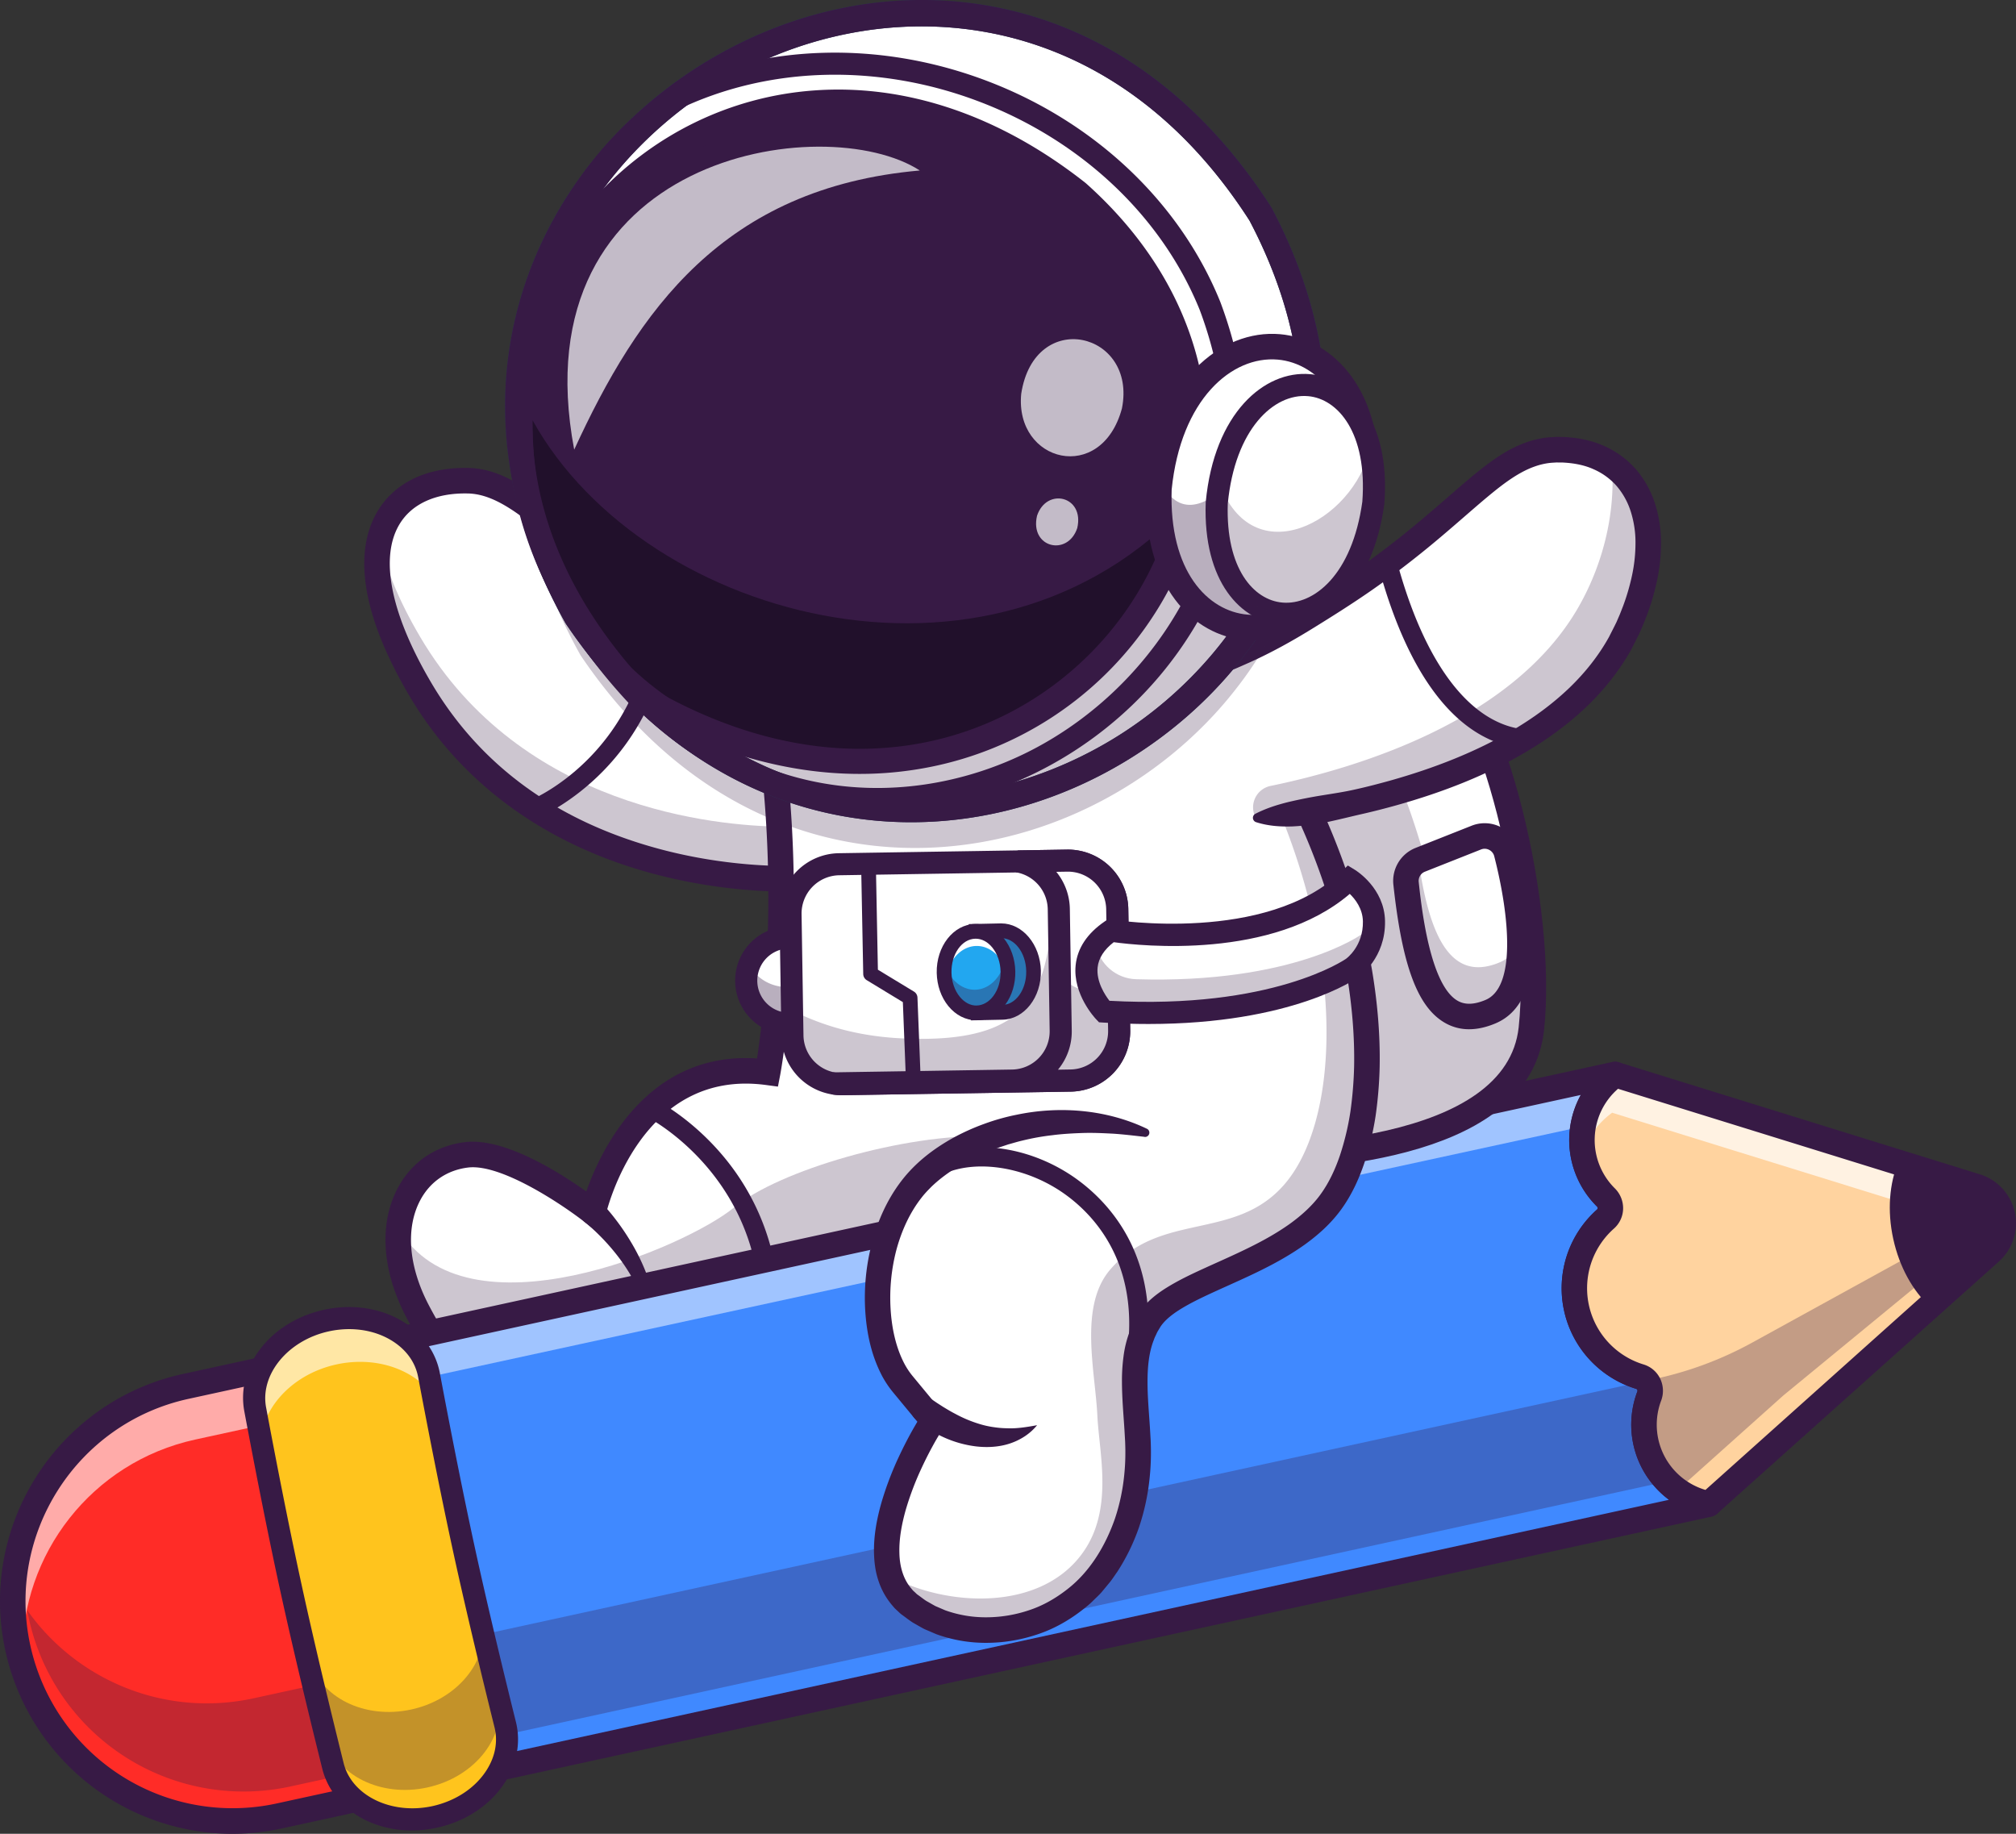 <?xml version="1.0" encoding="UTF-8"?> <svg xmlns="http://www.w3.org/2000/svg" id="Layer_1" data-name="Layer 1" viewBox="0 0 2737.39 2489.66"><rect x="0" y="0" width="2737.39" height="2489.66" fill="#333333" stroke="none"/><defs><style>.cls-1{fill:#fff;}.cls-2{fill:#371a45;}.cls-3{opacity:0.25;}.cls-4{fill:none;stroke:#371a45;stroke-linecap:round;stroke-miterlimit:10;stroke-width:25.98px;}.cls-5{fill:#ff2c27;}.cls-6{opacity:0.6;}.cls-7{opacity:0.3;}.cls-8{fill:#4089ff;}.cls-9{opacity:0.5;}.cls-10{fill:#ffd39f;}.cls-11{opacity:0.7;}.cls-12{fill:#ffc41d;}.cls-13{fill:#32b1d1;}.cls-14{fill:#293856;}.cls-15{fill:#21102b;}.cls-16{opacity:0.35;}.cls-17{fill:#22a7f0;}</style></defs><path class="cls-1" d="M1940.9,1757.59,1869,1888.8l-30.89,56.4s-10.29.7-28.15.5c-86.75-1-352.72-24.15-490.23-257.89-113.79-193.45-44.17-284.84,65.49-282.49,26.5.6,51.55,12.48,79.4,32.39,68.58,48.91,154.08,146.19,319.38,241.87A1416,1416,0,0,0,1940.9,1757.59Z" transform="translate(-749.39 -752.7)"></path><path class="cls-2" d="M1476,1863.39a13,13,0,0,1-5-25h0c6.17-2.61,151.11-66.13,165.4-257a13,13,0,1,1,25.91,1.94c-15.52,207.2-174.48,276.18-181.24,279A12.9,12.9,0,0,1,1476,1863.39Z" transform="translate(-749.39 -752.7)"></path><g class="cls-3"><path class="cls-2" d="M1940.9,1757.59,1869,1888.8l-30.89,56.4s-10.29.7-28.15.5c-86.75-1-352.72-24.15-490.23-257.89-52.45-89.14-65.93-156.62-54.5-203.23,7,37.08,24.31,81.25,54.5,132.56C1457.22,1850.87,1723.19,1874,1809.94,1875c17.86.2,28.15-.5,28.15-.5l30.89-56.4,40.68-74.22Q1924.93,1750.81,1940.9,1757.59Z" transform="translate(-749.39 -752.7)"></path></g><path class="cls-2" d="M1816.12,1963.1c-33.83,0-101.18-3.2-179.52-24.15-146.92-39.3-261.66-123.11-331.81-242.37-78.31-133.13-66.74-208.84-43.25-248.92,23.27-39.69,67.48-60.91,124-59.65,53.64,1.15,99.8,41.35,163.68,97,82.76,72.08,196.1,170.79,398.41,256.66a17.33,17.33,0,0,1-13.54,31.9c-207.38-88-323.12-188.83-407.63-262.44-60.56-52.74-100.57-87.59-141.67-88.47-43.66-1-76.78,14.17-93.41,42.53-26.58,45.33-11.22,121.28,43.22,213.83,66.2,112.54,170.43,188.64,309.82,226.18,105,28.27,191.56,22.79,192.42,22.74a17.32,17.32,0,0,1,2.39,34.56C1838.2,1962.56,1830,1963.1,1816.12,1963.1Z" transform="translate(-749.39 -752.7)"></path><path class="cls-1" d="M2548,2395.2c-67.23,77-202.34,96.48-237,148.53-30.39,45.67-19.51,103.87-16.57,164.86,2.5,52.21-6.44,120.53-50.31,179.73-66.43,89.54-192.51,98.87-260.83,41.92-78-65,18.91-228.59,33-248.75,0,0-21.31-26.16-41.13-49.71-14.42-17.17-24.55-41.58-29.85-69.38-158.11-8.73-284.29,118.44-368,141.1-92.93,25.15-193.8-41.48-261.43-171.54-55.6-107-15.12-201.55,67.23-211.48,62.94-7.53,171.64,78.31,171.64,78.31s49.41-215.51,237-190.26c0,0,20.46-106.31,18.17-262.83-.35-24.45-1.25-50.21-2.9-76.91A1548.56,1548.56,0,0,0,1784,1679.58c-1.4-7.19-2.79-14.38-4.24-21.61l591.79-40.28q15.64,17.67,30,35.64,13.7,17.07,26.35,34.28a964.28,964.28,0,0,1,101.72,173.69C2632.12,2088.05,2623.33,2308.8,2548,2395.2Z" transform="translate(-749.39 -752.7)"></path><path class="cls-1" d="M2047.76,2587.56c-206.33-91.19-369.39,88.59-470.46,115.94-92.93,25.15-193.8-41.48-261.43-171.54-20.76-39.93-28.1-78.12-24.91-110.86,5.34-54.9,40.53-94.38,92.14-100.62,62.94-7.53,171.64,78.31,171.64,78.31s49.41-215.51,237-190.26c0,0,48.46-251.75-12-550.56l192,665.91Z" transform="translate(-749.39 -752.7)"></path><g class="cls-3"><path class="cls-2" d="M2047.76,2587.56c-206.33-91.19-369.39,88.59-470.46,115.94-92.93,25.15-193.8-41.48-261.43-171.54-20.76-39.93-28.1-78.12-24.91-110.86,90.19,153.48,390.16,24.66,455.19-29.09,60.54-50.07,229.91-100.22,347.8-96.91Z" transform="translate(-749.39 -752.7)"></path></g><path class="cls-2" d="M1790.43,2606.34a13.55,13.55,0,0,1-1.89-.13,13,13,0,0,1-11-14.74c33.32-228.12-147.35-321.16-149.18-322.07a13,13,0,0,1,11.61-23.26c2.06,1,50.87,25.78,95.58,81.24,41.26,51.18,86.5,139.2,67.7,267.85A13,13,0,0,1,1790.43,2606.34Z" transform="translate(-749.39 -752.7)"></path><path class="cls-1" d="M1620.57,2365.5" transform="translate(-749.39 -752.7)"></path><path class="cls-2" d="M1537.37,2726.17c-87.51,0-175.22-67.69-236.87-186.23-32.49-62.49-36.58-125.86-11.23-173.87,18.81-35.63,51.39-57.92,91.74-62.77,53.08-6.41,128.2,41.2,164.43,67,20-56.69,83.27-190.48,231.88-180.58,9.06-59.07,36.08-278.23-14.58-528.26a17.32,17.32,0,1,1,34-6.88c60.51,298.7,12.55,554.73,12.06,557.28l-3.1,16.07-16.22-2.18c-169.48-22.81-215.9,168.8-217.79,177l-6.17,26.61-21.45-16.9c-28.7-22.64-113.31-80.06-158.88-74.69-28.73,3.45-51.9,19.27-65.24,44.54-20,37.81-15.83,89.47,11.34,141.71,64.17,123.41,156.72,185.79,241.5,162.84,26.1-7.07,58-26,95-47.88,97.24-57.55,230.39-136.36,387-67.18a17.32,17.32,0,1,1-14,31.69c-140.29-62-259.53,8.59-355.33,65.31-39.17,23.18-73,43.2-103.64,51.5A169.38,169.38,0,0,1,1537.37,2726.17Z" transform="translate(-749.39 -752.7)"></path><path class="cls-4" d="M1620.57,2365.5" transform="translate(-749.39 -752.7)"></path><path class="cls-5" d="M1200.61,2591.56l-199,43.39c-161,35.12-263.1,194.12-228,355.15h0c35.11,161,194.12,263.1,355.14,228l199-43.39Z" transform="translate(-749.39 -752.7)"></path><g class="cls-6"><path class="cls-1" d="M1327.75,3163l-5.09,1.09-109.11-500.35-199,43.37c-140.75,30.69-236.48,156-234.88,294.57-2.35-7.63-4.34-15.37-6.09-23.3-35.09-161,67-320,228-355.12l199.05-43.42Z" transform="translate(-749.39 -752.7)"></path></g><g class="cls-7"><path class="cls-2" d="M786.38,2938.81c.67,3.76,1.4,7.52,2.22,11.29a298.37,298.37,0,0,0,355.15,228l176.36-38.45-27.19-124.7-199,43.4c-120.8,26.34-240.48-24.52-307.54-119.53Z" transform="translate(-749.39 -752.7)"></path></g><path class="cls-2" d="M1064.54,3242.36a316,316,0,0,1-307.86-248.57c-37.1-170.1,71.11-338.67,241.22-375.76l199-43.4a17.3,17.3,0,0,1,20.62,13.23L1344.69,3171a17.33,17.33,0,0,1-13.23,20.62l-199,43.4A318.91,318.91,0,0,1,1064.54,3242.36Zm122.83-630.19-182.09,39.71c-151.44,33-247.77,183.09-214.76,334.53a281.09,281.09,0,0,0,334.53,214.75l182.1-39.71Z" transform="translate(-749.39 -752.7)"></path><rect class="cls-8" x="1295.99" y="2388.83" width="1729.64" height="597.18" transform="translate(-1272.35 -230.63) rotate(-12.3)"></rect><g class="cls-9"><polygon class="cls-1" points="2204.94 1517.19 2319.98 2042.42 2332.5 2039.7 2204.94 1457.3 510.61 1825.13 523.13 1882.31 2204.94 1517.19"></polygon></g><g class="cls-7"><polygon class="cls-2" points="2281.28 1864.6 591.33 2233.11 624.2 2383.83 621.05 2369.41 2305 2002.2 2275.28 1865.91 2281.28 1864.6 2320 2042.2 630.06 2410.71 630.06 2410.71 2320 2042.2 2281.28 1864.6"></polygon></g><path class="cls-2" d="M1379.46,3180.73a17.32,17.32,0,0,1-16.92-13.63l-127.23-583.47a17.33,17.33,0,0,1,13.23-20.62l1689.93-368.5a17.22,17.22,0,0,1,9.06.45l.65.22a17.31,17.31,0,0,1,4.77,30.51A92.26,92.26,0,0,0,2942,2366a38,38,0,0,1,11.31,27.89,37,37,0,0,1-12.55,26.87A108.17,108.17,0,0,0,2981,2605.12a36.9,36.9,0,0,1,22.58,19.21,38,38,0,0,1,1.33,30.07,92.33,92.33,0,0,0,68.34,123.11,17.32,17.32,0,0,1,7.47,30.47l-.08.07a18.58,18.58,0,0,1-7.57,3.78l-1689.93,368.5A17.09,17.09,0,0,1,1379.46,3180.73Zm-106.61-587.56,119.85,549.62L3015.62,2788.9a126.94,126.94,0,0,1-43.09-146.78,3.15,3.15,0,0,0,0-2.54,2.57,2.57,0,0,0-1.63-1.34,142.82,142.82,0,0,1-53.07-243.37,2.49,2.49,0,0,0,.92-1.88,3.07,3.07,0,0,0-1-2.32,126.91,126.91,0,0,1-21.91-151.4Z" transform="translate(-749.39 -752.7)"></path><path class="cls-10" d="M3452,2452.48l-82.44,73.81-168.92,151.17-130.75,117a109.64,109.64,0,0,1-81.13-146.23,20.27,20.27,0,0,0-3.86-21,19.86,19.86,0,0,0-8.93-5.62,125.46,125.46,0,0,1-46.63-213.83,20.08,20.08,0,0,0,.56-29.5,109.54,109.54,0,0,1,13-166.69l167.54,51.94,216.48,67.17,105.74,32.78a51.45,51.45,0,0,1,31.7,27.31C3473.65,2410.62,3470.56,2435.81,3452,2452.48Z" transform="translate(-749.39 -752.7)"></path><g class="cls-11"><path class="cls-1" d="M3460.19,2443.2a3.06,3.06,0,0,0-.25-.6,51.4,51.4,0,0,0-31.7-27.3l-105.71-32.79L3106,2315.38l-167.55-52a109.58,109.58,0,0,0-39.73,54,109.4,109.4,0,0,1,44.07-105.71l167.55,51.91,216.47,67.18,105.76,32.79a51.46,51.46,0,0,1,31.69,27.3A52.28,52.28,0,0,1,3460.19,2443.2Z" transform="translate(-749.39 -752.7)"></path></g><g class="cls-7"><path class="cls-2" d="M3000.09,2747.83a109.92,109.92,0,0,0,39.77,16.66l130.75-117L3350,2500l72-77.52a52.55,52.55,0,0,0,11.48-14.68l1.25-.68-306.09,168.34a484.76,484.76,0,0,1-130.47,48.93l-13.27,2.9a20.27,20.27,0,0,1,3.86,21,109.47,109.47,0,0,0,17.2,107.43C3003.89,2753.16,3001.91,2750.56,3000.09,2747.83Z" transform="translate(-749.39 -752.7)"></path></g><path class="cls-2" d="M3452,2452.48l-82.44,73.81c-22.76-21-41.1-53.3-49.47-91.68s-5.13-75.3,6.78-103.85l105.74,32.78C3471.42,2375.55,3482.27,2425.34,3452,2452.48Z" transform="translate(-749.39 -752.7)"></path><path class="cls-2" d="M3069.86,2811.82a17,17,0,0,1-3.39-.34,127,127,0,0,1-93.94-169.36,3.15,3.15,0,0,0,0-2.54,2.57,2.57,0,0,0-1.63-1.34,142.82,142.82,0,0,1-53.07-243.37,2.49,2.49,0,0,0,.92-1.88,3.07,3.07,0,0,0-1-2.32,126.88,126.88,0,0,1,15-193.07,17.38,17.38,0,0,1,15.27-2.5L3437.71,2347a69.62,69.62,0,0,1,25.82,118.39h0l-382.11,342A17.34,17.34,0,0,1,3069.86,2811.82ZM2946.4,2230.89A92.25,92.25,0,0,0,2942,2366a38,38,0,0,1,11.31,27.89,37,37,0,0,1-12.55,26.87A108.17,108.17,0,0,0,2981,2605.12a36.9,36.9,0,0,1,22.58,19.21,38,38,0,0,1,1.33,30.07,92.32,92.32,0,0,0,60.2,121.09l375.3-335.92h0a35,35,0,0,0-13-59.5ZM3452,2452.48h0Z" transform="translate(-749.39 -752.7)"></path><path class="cls-12" d="M1339.65,3219.45c-63.78,13.91-125.13-16.89-138.2-69.42-16.56-66.49-38.78-158.12-56.85-241s-36-175.45-48.65-242.8c-10-53.2,33-106.75,96.76-120.66h0c66-14.39,128.88,19.07,139.23,74.12,12.58,66.91,30.11,157.1,47.76,238.07S1419,3028,1435.39,3094.09c13.51,54.37-29.73,111-95.74,125.36Z" transform="translate(-749.39 -752.7)"></path><g class="cls-6"><path class="cls-1" d="M1337.18,2647.34c-20.51-28.35-57.45-45.72-98.67-45.72a150.31,150.31,0,0,0-32.24,3.49c-56.7,12.38-97.73,54.56-102.72,101.07-2.7-14.07-5.24-27.45-7.59-40-10-53.21,32.94-106.71,96.73-120.64a146,146,0,0,1,30.75-3.34c53.75,0,99.82,31.09,108.5,77.46C1333.59,2628.52,1335.33,2637.76,1337.18,2647.34Z" transform="translate(-749.39 -752.7)"></path></g><g class="cls-7"><path class="cls-2" d="M1140.62,2884.85c.27,1.16.54,2.31.82,3.47C1141.16,2887.16,1140.89,2886,1140.62,2884.85Z" transform="translate(-749.39 -752.7)"></path></g><g class="cls-7"><path class="cls-2" d="M1137,2869.75v0Z" transform="translate(-749.39 -752.7)"></path></g><g class="cls-7"><path class="cls-2" d="M1132.73,2851.39l.75,3.17Z" transform="translate(-749.39 -752.7)"></path></g><g class="cls-7"><path class="cls-2" d="M1148.49,2917.79c.24,1,.48,2,.73,3C1149,2919.8,1148.73,2918.8,1148.49,2917.79Z" transform="translate(-749.39 -752.7)"></path></g><g class="cls-7"><path class="cls-2" d="M1424.93,3051.69c-6.07-24.84-12.52-51.57-19-79h0C1412.41,3000.12,1418.86,3026.85,1424.93,3051.69Z" transform="translate(-749.39 -752.7)"></path></g><g class="cls-7"><path class="cls-2" d="M1201.46,3150c-.36-1.44-.73-2.94-1.1-4.41.37,1.46.74,3,1.1,4.41a86.61,86.61,0,0,0,24.65,41.82A86.61,86.61,0,0,1,1201.46,3150Z" transform="translate(-749.39 -752.7)"></path></g><g class="cls-7"><path class="cls-2" d="M1156.3,2950c.12.46.23.92.34,1.39C1156.53,2950.94,1156.42,2950.48,1156.3,2950Z" transform="translate(-749.39 -752.7)"></path></g><g class="cls-7"><path class="cls-2" d="M1191.93,3111.51c13.83,51.6,74.56,81.71,137.73,67.94,66-14.39,109.27-71,95.73-125.34-6-24.1-12.67-51.31-19.58-80.06,0-.11,0-.23,0-.34-2.85,45.51-42.33,87.75-98,99.88-63.79,13.91-125.16-16.89-138.2-69.43-3-12-6.2-24.93-9.51-38.42-.15-.54-.36-1-.49-1.58-7.75-31-16.71-67.6-25.92-106.17q-2.29-11-4.58-22h0c5.11,24.58,10.27,49.2,15.46,73,14.87,68.18,32.51,142.25,47.53,203.39Z" transform="translate(-749.39 -752.7)"></path></g><g class="cls-7"><path class="cls-2" d="M1285.5,3220.65a140.32,140.32,0,0,0,54.16-1.2,142.66,142.66,0,0,0,39.69-15,142.66,142.66,0,0,1-39.69,15A140.32,140.32,0,0,1,1285.5,3220.65Z" transform="translate(-749.39 -752.7)"></path></g><g class="cls-7"><path class="cls-2" d="M1264.36,3215.05a120.82,120.82,0,0,1-12.83-5.4A120.82,120.82,0,0,0,1264.36,3215.05Z" transform="translate(-749.39 -752.7)"></path></g><g class="cls-7"><path class="cls-2" d="M1389.19,3198.28q-4.74,3.24-9.84,6.13Q1384.45,3201.53,1389.19,3198.28Z" transform="translate(-749.39 -752.7)"></path></g><g class="cls-7"><path class="cls-2" d="M1195.89,3127.58c-.44-1.78-.88-3.55-1.32-5.35C1195,3124,1195.45,3125.8,1195.89,3127.58Z" transform="translate(-749.39 -752.7)"></path></g><g class="cls-7"><path class="cls-2" d="M1398.27,3191.45c-2.89,2.39-5.93,4.67-9.08,6.83C1392.34,3196.12,1395.38,3193.84,1398.27,3191.45Z" transform="translate(-749.39 -752.7)"></path></g><g class="cls-7"><path class="cls-2" d="M1198.82,3139.42c-.42-1.7-.84-3.42-1.27-5.14C1198,3136,1198.4,3137.72,1198.82,3139.42Z" transform="translate(-749.39 -752.7)"></path></g><g class="cls-7"><path class="cls-2" d="M1226.45,3192.2a100.71,100.71,0,0,0,11.33,9.1A100.71,100.71,0,0,1,1226.45,3192.2Z" transform="translate(-749.39 -752.7)"></path></g><g class="cls-3"><path class="cls-2" d="M1331.45,2617.22c.18.83.3,1.62.48,2.45,8.88,47.26,20.22,106,32.36,165-5.69-24.46-11.2-49-16.39-72.8-8.2-37.6-16.36-77.14-24-115.43A81.85,81.85,0,0,1,1331.45,2617.22Z" transform="translate(-749.39 -752.7)"></path></g><g class="cls-3"><path class="cls-2" d="M1403.57,2948.2a83.11,83.11,0,0,1,2.38,24.46c-9-38-18-77.34-26.24-114.93-5.2-23.85-10.42-48.46-15.42-73.06C1377.8,2843.38,1392,2901.59,1403.57,2948.2Z" transform="translate(-749.39 -752.7)"></path></g><path class="cls-2" d="M1308.49,3237.85c-58.58,0-108.88-33.1-121.6-84.19-15.83-63.6-38.56-157.1-57-241.44s-36.67-178.88-48.73-243.24c-11.57-61.65,36-122.3,108.3-138.07,39.69-8.66,80.14-1.91,111,18.53,24.68,16.35,41.08,40.31,46.18,67.47,11.81,62.84,29.67,155.08,47.68,237.64s40.16,173.84,55.59,235.92c6.66,26.82,1.73,55.43-13.9,80.58-19.54,31.41-53.51,54.4-93.2,63h0A160.83,160.83,0,0,1,1308.49,3237.85Zm31.16-18.4h0Zm-116.13-662.24a129.54,129.54,0,0,0-27.62,3c-55.4,12.08-93.62,58.39-85.21,103.23,12,64.16,30.22,158.29,48.56,242.37s41,177.19,56.75,240.59c11,44.27,65,70.46,120.46,58.39h0c31.82-7,58.83-25,74.11-49.6,11.48-18.45,15-38.33,10.27-57.49-15.48-62.27-37.72-153.91-55.79-236.77s-36-175.45-47.85-238.49c-3.65-19.4-15.15-36-33.27-48C1266.82,2563.12,1245.7,2557.21,1223.52,2557.21Z" transform="translate(-749.39 -752.7)"></path><path class="cls-1" d="M2694.48,1635.7c79.68,59.73,152.7,344.09,134.24,513.6S2510.63,2331.51,2339.27,2326s-170.76-393-168.52-496.74C2174.26,1667.2,2576.4,1547.21,2694.48,1635.7Z" transform="translate(-749.39 -752.7)"></path><g class="cls-3"><path class="cls-2" d="M2339.27,2326c171.36,5.5,471-7.21,489.47-176.72a559.74,559.74,0,0,0,2.71-71.72c-47.32,37.2-113.26,4.09-121.21-41.4-49.09-280.83-153.67-388.6-204.26-425.49-154.16,21.61-332.91,110.77-335.21,218.6C2168.49,1933.06,2167.91,2320.51,2339.27,2326Z" transform="translate(-749.39 -752.7)"></path></g><path class="cls-2" d="M2399.06,2344.32c-20.35,0-40.52-.36-60.34-1-170.78-5.48-189.39-324.66-185.29-514.44,1.41-65.3,57.48-128.17,157.87-177,126.42-61.55,312.83-90.52,393.57-30h0c91.13,68.3,158.91,365.55,141.08,529.34C2828.93,2307.45,2605.73,2344.32,2399.06,2344.32Zm173.82-721.49c-73.73,0-165.92,21-246.41,60.18-86.86,42.27-137.3,95.72-138.4,146.63-2.41,111.17,1.43,474.23,151.76,479.06,169,5.42,455-8.32,471.67-161.27,17.79-163.42-53.66-442.59-127.41-497.86h0C2660,1631.5,2620.23,1622.83,2572.88,1622.83Z" transform="translate(-749.39 -752.7)"></path><path class="cls-1" d="M2677.65,1920.12l76-30.32a30.76,30.76,0,0,1,41.18,20.79c16,61.63,40.58,189.37-21.43,215.52-75.16,31.69-101.8-55-115-174.12A30.73,30.73,0,0,1,2677.65,1920.12Z" transform="translate(-749.39 -752.7)"></path><g class="cls-3"><path class="cls-2" d="M2658.6,1951.8c12.92,119.14,39.37,205.92,114.59,174.38,30.9-12.91,40.39-51.11,40.15-93.77-6.27,12.21-15.26,21.67-27.83,26.92-67.35,28.2-95.64-38.4-110-138.22A30.42,30.42,0,0,0,2658.6,1951.8Z" transform="translate(-749.39 -752.7)"></path></g><path class="cls-2" d="M2744.2,2150.05a64.82,64.82,0,0,1-33.54-9.1c-36.67-21.63-57.4-77.64-69.31-187.27a48.17,48.17,0,0,1,30.14-49.81l76.11-30.14a48.08,48.08,0,0,1,64.29,32.68c23.52,91.58,37.06,206.82-32,235.75C2767.32,2147.43,2755.4,2150.05,2744.2,2150.05ZM2765.32,1905a13.41,13.41,0,0,0-5,1l-76.12,30.15a13.4,13.4,0,0,0-8.44,13.85c3.73,34.41,15.11,139.13,52.46,161.16,10.09,6,22.6,5.66,38.23-.89,41.25-17.28,33.16-112.16,11.84-195.18a13.25,13.25,0,0,0-6.87-8.57A13.69,13.69,0,0,0,2765.32,1905Zm-87.46,15h0Z" transform="translate(-749.39 -752.7)"></path><path class="cls-2" d="M2718.58,1669.17c-18.57,5.59-37.28,11.5-55.82,17.57s-37,12.4-55.27,19.18h0a8.68,8.68,0,0,1-7.21-15.75c17.38-9.55,34.95-18.61,52.61-27.46s35.37-17.46,53.37-25.92a17.37,17.37,0,1,1,14.79,31.43,16.92,16.92,0,0,1-2.29.89Z" transform="translate(-749.39 -752.7)"></path><path class="cls-4" d="M1891.13,2559.84" transform="translate(-749.39 -752.7)"></path><path class="cls-1" d="M1803.76,1794.83l-24-136.87A989.76,989.76,0,0,1,1803.76,1794.83Z" transform="translate(-749.39 -752.7)"></path><path class="cls-1" d="M2171,2728.67" transform="translate(-749.39 -752.7)"></path><path class="cls-13" d="M2202.29,1798.42" transform="translate(-749.39 -752.7)"></path><path class="cls-1" d="M1955.68,2026.91c-77.08-23.42,188.46,244.15,115.35,277.58-25.32,11.58-49.8,26.83-70,46.9-74,73.37-76.06,220.69-25.82,280.41,19.8,23.54,41.1,49.68,41.1,49.68-14.07,20.17-111,183.75-33,248.78,68.31,56.94,194.39,47.6,260.82-42,43.9-59.2,52.81-127.49,50.32-179.69-2.92-61-13.84-119.22,16.57-164.9,34.65-52,169.74-71.48,237-148.51,102.78-117.77,81.79-485.53-176.44-777.53" transform="translate(-749.39 -752.7)"></path><path class="cls-1" d="M2304.91,2290.58c-77.08-23.42-160.77-19.52-233.88,13.91-25.32,11.58-49.8,26.83-70,46.9-74,73.37-76.06,220.69-25.82,280.41,19.8,23.54,41.1,49.68,41.1,49.68-14.07,20.17-111,183.75-33,248.78,68.31,56.94,194.39,47.6,260.82-42,43.9-59.2,52.81-127.49,50.32-179.69-2.92-61-13.84-119.22,16.57-164.9,34.65-52,169.74-71.48,237-148.51,102.78-117.77,81.79-485.53-176.44-777.53Z" transform="translate(-749.39 -752.7)"></path><g class="cls-3"><path class="cls-2" d="M2548,2395.2c-67.23,77-202.34,96.48-237,148.53-30.39,45.67-19.51,103.87-16.57,164.86,2.5,52.21-6.44,120.53-50.31,179.73-66.43,89.54-192.51,98.87-260.83,41.92a78.69,78.69,0,0,1-24.91-37.28c76.36,40.93,201.89,47.91,259.89-30.35,43.87-59.19,23.66-135.8,21.16-188-3-61-25.2-148.52,17.39-198.21,68.16-79.52,168.93-38.17,236.16-115.23,95.38-109.25,84.2-433.92-124.38-713.47l2.94-30C2629.72,1909.67,2650.73,2277.41,2548,2395.2Z" transform="translate(-749.39 -752.7)"></path></g><path class="cls-2" d="M2303.23,2296.1c-14.3-1.63-28.29-3.33-42.27-4.26-14-.71-27.85-1.39-41.66-.92s-27.51,1.24-41.07,3a322,322,0,0,0-40.23,7.19c-6.65,1.48-13.12,3.56-19.67,5.32-6.42,2.21-12.93,4.11-19.2,6.7a299.28,299.28,0,0,0-37,16.64,234.75,234.75,0,0,0-33.53,21.58,184.76,184.76,0,0,0-14.85,12.86c-2.21,2.32-4.49,4.55-6.65,6.92s-4.28,4.8-6.24,7.38c-16.05,20.33-27.26,45-34.28,70.94a256.49,256.49,0,0,0-7.92,80.21c1.57,26.76,7.44,53.58,19.39,75.69a102.23,102.23,0,0,0,10.16,15.11l13.78,16.68,27.66,33.43,8.23,9.95-7.45,10.91c-2.46,3.6-5.24,8.14-7.81,12.48s-5.14,8.9-7.59,13.44c-4.93,9.08-9.59,18.34-13.94,27.7a396.77,396.77,0,0,0-21.81,57.4c-5.48,19.42-9.16,39.24-8.67,58.08.28,18.87,5.36,36.25,16.16,48.8l2,2.39c.7.77,1.53,1.43,2.28,2.16,1.63,1.4,2.8,2.93,4.88,4.27,3.84,2.68,7.44,5.68,11.42,8.19,4.14,2.27,8.17,4.73,12.35,6.94l13.13,5.64a163.17,163.17,0,0,0,56.88,9.5,182.79,182.79,0,0,0,57.39-9.75c18.56-6.11,35.67-16,51-27.94,30.76-23.59,52.34-59.1,65.34-96.71a270.77,270.77,0,0,0,12.47-58.86,291.89,291.89,0,0,0,1.53-30.32c.05-5.07-.15-10.14-.32-15.21l-.91-15.73c-1.33-21.08-3.32-42.69-3.39-65.19a245.87,245.87,0,0,1,2.11-34.39,149.11,149.11,0,0,1,8.74-34.91,73.23,73.23,0,0,1,3.6-8.49c1.4-2.76,2.56-5.63,4.19-8.27l4.79-8a92.29,92.29,0,0,1,6.09-8.08c8.71-10.08,18.52-17.51,28.31-23.89,19.68-12.55,39.68-21.56,59.3-30.54,39.17-17.68,77.78-34.33,110.6-57.76,16.22-11.67,31.09-25.08,42.09-40.39,11.24-15.52,19.72-33.71,26.19-52.73A361.64,361.64,0,0,0,2583,2262a530.2,530.2,0,0,0,5.06-61.72c.76-41.51-3-83.27-9.86-124.52-14.34-82.49-41.7-162.84-79.09-238-18.67-37.7-41.63-73-64.31-108.26-22.83-35.31-46.65-69.74-67.61-107.93l0,0a5.91,5.91,0,0,1,8.67-7.61c35.59,26.07,64.3,59.43,89.37,95,25.23,35.63,45.54,74.41,65,113.36,38.7,78,67.2,161.39,82.17,247.63,7.21,43.15,11.16,87,10.34,131.09a564.47,564.47,0,0,1-5.43,66.15,395.88,395.88,0,0,1-15.68,65.39c-7.31,21.42-17,42.54-30.86,61.76-14.08,19.5-31.56,35-50,48.28-37.1,26.38-77.83,43.61-116.48,61.14-19.28,8.78-38.38,17.57-54.8,28.09-8.13,5.25-15.42,11.06-20.7,17.21a56.14,56.14,0,0,0-3.58,4.71l-3.47,5.79c-1.21,1.9-2,4.05-3,6.05a47,47,0,0,0-2.66,6.27c-6.71,17-8.52,36.6-8.55,56.84s1.94,41.38,3.32,63l.95,16.31c.19,5.62.41,11.25.36,16.88a323.14,323.14,0,0,1-1.71,33.76,305.19,305.19,0,0,1-14.12,66.46,276,276,0,0,1-29.89,61.59c-3.35,4.67-6.37,9.49-10,14l-11.15,13.47c-3.82,4.4-8.24,8.27-12.35,12.4s-8.7,7.77-13.29,11.38c-18.35,14.36-38.92,26.13-61.06,33.47a217.76,217.76,0,0,1-68.55,11.66,197.6,197.6,0,0,1-69.05-11.65l-16.37-7c-5.28-2.75-10.43-5.82-15.62-8.76-5.06-3.2-9.78-7-14.65-10.51-2.42-1.6-4.81-4.16-7.18-6.29-1.17-1.13-2.4-2.2-3.5-3.4l-3.19-3.74a98.83,98.83,0,0,1-18.59-33.87c-4-12.12-5.42-24.45-5.74-36.42-.56-24,3.89-46.75,10-68.45a432.39,432.39,0,0,1,23.71-62.51q7-15,14.92-29.63c2.62-4.87,5.37-9.69,8.19-14.5s5.67-9.47,9.24-14.71l.77,20.86-27.43-33.16-13.74-16.62a138.84,138.84,0,0,1-14-20.67c-15.43-28.79-21.68-59.74-23.6-90.3a292.87,292.87,0,0,1,9-91.08c7.67-29.71,20.36-58.69,39.58-84,19.5-25.73,44.84-44.87,71.74-59.67a304.62,304.62,0,0,1,41.83-18.7,294.35,294.35,0,0,1,44-12.3c59.46-12.34,122.8-6.54,176.37,19.15a5.84,5.84,0,0,1-3.17,11.07Z" transform="translate(-749.39 -752.7)"></path><path class="cls-2" d="M2292.81,2604.52a13,13,0,0,1-12.89-14.73c18.7-138.33-62.23-203.13-97.9-224.57-56.87-34.2-126.7-38.5-166-10.26a13,13,0,0,1-15.15-21.11C2049,2299.29,2129,2303,2195.41,2343c40.07,24.08,131,96.69,110.26,250.31A13,13,0,0,1,2292.81,2604.52Z" transform="translate(-749.39 -752.7)"></path><path class="cls-2" d="M2014.74,2652.68l7.25,4.91,7.89,5.08c5.37,3.24,10.74,6.53,16.31,9.37a174,174,0,0,0,34.33,14.28,121.14,121.14,0,0,0,18,3.93,132.06,132.06,0,0,0,18.66,1.54c12.8.55,25.86-1.5,40.4-4.17-9.23,11.44-22.31,20-36.94,24.85s-30.62,5.71-45.94,3.94a150.08,150.08,0,0,1-44.11-12.47,163.08,163.08,0,0,1-20-10.84c-3.18-2.06-6.34-4.15-9.36-6.49a104.78,104.78,0,0,1-9.24-7.74,17.31,17.31,0,0,1,21.54-27Z" transform="translate(-749.39 -752.7)"></path><path class="cls-1" d="M2351.76,1675.51c360.65-153.07,400.73-310,510.38-312.37s161.5,101.43,97.38,242.56c-105.49,232.16-504.93,257.41-504.93,257.41" transform="translate(-749.39 -752.7)"></path><g class="cls-3"><path class="cls-2" d="M2959.53,1605.71c-105.51,232.14-505,257.39-505,257.39h0a29.69,29.69,0,0,1,20-43.37c119.5-24.7,330.46-88.86,418.51-243.42,36-63.23,49.86-133.56,45-192.65C2991.48,1420.39,3006.05,1503.19,2959.53,1605.71Z" transform="translate(-749.39 -752.7)"></path></g><path class="cls-2" d="M2349.51,1670.2c25.39-20.74,52.93-35.51,80.44-50.36,27.39-15,55.25-29,82.49-44.16A926.71,926.71,0,0,0,2591.5,1526q38.34-26.67,74.49-56.4c24.19-19.76,47.56-40.55,71.85-61.37,12.17-10.37,24.69-20.74,38.35-30.43s28.76-18.64,45.89-24.62a128.26,128.26,0,0,1,26.57-6.31c4.53-.55,9.13-.74,13.63-1,4.37.09,8.72-.07,13.11.26,17.49,1.06,35.36,4.46,52,12a123.66,123.66,0,0,1,44,32.49,134.56,134.56,0,0,1,25.75,47.52,172.8,172.8,0,0,1,7.62,51.79,244.31,244.31,0,0,1-5.35,50.67,326.41,326.41,0,0,1-14.07,48l-4.54,11.56-4.91,11.37c-3.6,7.52-7.52,15-11.29,22.47-16.26,29.38-37.43,55.72-61.39,78.56s-50.7,42.35-78.69,59.17c-56.12,33.58-117,56.86-178.92,74.24-15.5,4.32-31.08,8.33-46.75,11.88s-31.24,7.55-47,10.86a308.55,308.55,0,0,1-47.86,6c-16.16.46-32.44-.51-49-5.78a6.19,6.19,0,0,1-1-11.41l.23-.11c14.94-7.62,30.06-12.26,45.22-16q22.78-5.34,45.77-9c15.32-2.49,30.74-4.74,45.87-8.28,15.18-3.37,30.21-7.3,45.16-11.44,59.68-16.74,117.92-39.15,170.41-70.58,26.18-15.73,50.82-33.78,72.62-54.55s40.63-44.31,55-70.28c3.31-6.65,6.76-13.17,10-19.89l4.5-10.39,4.12-10.5a294.57,294.57,0,0,0,12.58-42.87,210.22,210.22,0,0,0,4.63-43.44,138.32,138.32,0,0,0-6-41.66,99.89,99.89,0,0,0-19-35.32,88.92,88.92,0,0,0-31.67-23.34c-12.17-5.58-25.89-8.23-39.87-9.09-3.49-.29-7.06-.12-10.58-.22-3.37.23-6.7.33-10,.73a93.25,93.25,0,0,0-19.44,4.65c-25.58,8.88-49.47,28.69-73.18,48.71-23.71,20.32-47.58,41.56-72.35,61.79s-50.34,39.72-76.67,58-53.5,35.39-80.79,52.21-55.39,32.35-84.58,45.49c-7.34,3.2-14.6,6.55-22,9.58s-15,5.66-22.61,8.16a227.15,227.15,0,0,1-23.25,6.55,204.08,204.08,0,0,1-24,4.45,6,6,0,0,1-6.68-5.26A6.11,6.11,0,0,1,2349.51,1670.2Z" transform="translate(-749.39 -752.7)"></path><path class="cls-1" d="M1532.22,1590c403.25,597.54,1252.88,67.26,928.71-546.65C2062.66,421.92,1184.94,970.87,1532.22,1590Z" transform="translate(-749.39 -752.7)"></path><path class="cls-1" d="M1532.22,1590c403.25,597.54,1252.88,67.26,928.71-546.65C2062.66,421.92,1184.94,970.87,1532.22,1590Z" transform="translate(-749.39 -752.7)"></path><g class="cls-3"><path class="cls-2" d="M2475,1616.39a531.12,531.12,0,0,1-47.07,71.22,537.74,537.74,0,0,1-42.82,48.77c-131.32,132.81-328.36,199.74-516.13,152.42a495.75,495.75,0,0,1-61.94-20c-98.57-39-192.15-112.1-269.37-226.49-39-69.63-62.58-138.31-73.07-204.59,68.58,48.91,154.08,146.19,319.38,241.87-1.4-7.19-2.79-14.38-4.24-21.61l591.79-40.28q15.64,17.67,30,35.64C2427.58,1641.15,2452,1628.82,2475,1616.39Z" transform="translate(-749.39 -752.7)"></path></g><path class="cls-1" d="M1532.22,1590c403.25,597.54,1252.88,67.26,928.71-546.65C2062.66,421.92,1184.94,970.87,1532.22,1590Z" transform="translate(-749.39 -752.7)"></path><path class="cls-2" d="M1986.57,1864.06a517.13,517.13,0,0,1-97.23-9.17c-145.17-27.76-272.2-117-367.36-258l-.53-.87c-82.67-147.37-102.73-301.25-58-445,39.89-128.27,128.5-238.91,249.51-311.54,120.77-72.48,259.22-98,389.81-71.8,147.27,29.53,274.73,122.55,368.59,269l.52.9c77.28,146.33,94.14,298.25,48.77,439.31C2480,1603.08,2392.23,1711.78,2273.36,1783,2184.26,1836.37,2085.11,1864.06,1986.57,1864.06Zm-443.83-280.53c202.16,299.13,506.21,305.11,717.93,178.27,206.86-123.93,354.36-399.62,189.58-712.2-198.58-309.4-514.78-314.86-724.61-188.93C1513.74,987.85,1366.21,1268.28,1542.74,1583.53Z" transform="translate(-749.39 -752.7)"></path><g class="cls-3"><path class="cls-2" d="M1532.22,1590c339.31,522.17,1104.7,191.33,987.11-395.53-24.77,193.61-90.54,205-186.06,308.32-292,337.71-792.08,130-875.55-253.67A539,539,0,0,0,1532.22,1590Z" transform="translate(-749.39 -752.7)"></path></g><path class="cls-14" d="M1986.57,1869a523,523,0,0,1-98.17-9.25c-146.5-28-274.63-118-370.54-260.07l-.75-1.21c-83.34-148.6-103.55-303.84-58.43-448.94,40.24-129.44,129.63-241.07,251.69-314.33,121.83-73.12,261.52-98.83,393.35-72.4,148.62,29.79,277.19,123.57,371.8,271.19l.73,1.26c77.91,147.55,94.89,300.8,49.1,443.16-40.95,127.31-129.53,237-249.43,308.82C2186.05,1841.1,2086,1869,1986.57,1869ZM1547,1580.92c200.34,296.27,501.46,302.23,711.13,176.62,204.88-122.74,351-395.78,187.84-705.43C2249.16,745.67,1936,740.22,1728.2,864.94,1518.34,990.9,1372.22,1268.63,1547,1580.92Z" transform="translate(-749.39 -752.7)"></path><path class="cls-2" d="M1986.57,1869a523,523,0,0,1-98.17-9.25c-146.5-28-274.63-118-370.54-260.07l-.75-1.21c-83.34-148.6-103.55-303.84-58.43-448.94,40.24-129.44,129.63-241.07,251.69-314.33,121.83-73.12,261.52-98.83,393.35-72.4,148.62,29.79,277.19,123.57,371.8,271.19l.73,1.26c77.91,147.55,94.89,300.8,49.1,443.16-40.95,127.31-129.53,237-249.43,308.82C2186.05,1841.1,2086,1869,1986.57,1869ZM1547,1580.92c200.34,296.27,501.46,302.23,711.13,176.62,204.88-122.74,351-395.78,187.84-705.43C2249.16,745.67,1936,740.22,1728.2,864.94,1518.34,990.9,1372.22,1268.63,1547,1580.92Z" transform="translate(-749.39 -752.7)"></path><path class="cls-2" d="M1618.22,1698.05c545.09,321.63,1007.84-314.44,594.39-683.39C1724.39,629.55,1176.36,1229.78,1618.22,1698.05Z" transform="translate(-749.39 -752.7)"></path><path class="cls-15" d="M1472.51,1323.23c-2.39,572,815.7,619.69,903.71,97.06C2114.11,1728.2,1625.83,1600,1472.51,1323.23Z" transform="translate(-749.39 -752.7)"></path><path class="cls-2" d="M1941.33,1852.76a448,448,0,0,1-113.67-14.52c-121.62-31.87-228.15-114.91-308.09-240.15l-.06-.1c-130.73-208.31-108.21-547.89,133.67-721.39l2.19-1.3c131.2-63.75,290.28-68.08,436.46-11.86,145.68,56,260.32,165.08,314.55,299.21,49.17,131.23,47.16,264.09-5.68,384.6-47.89,109.23-134,199.23-242.52,253.43C2089.14,1835.17,2014.81,1852.76,1941.33,1852.76ZM1544.9,1582c175.59,275.07,432.88,275.25,599.88,191.83,191.95-95.88,333.85-332.87,233.65-600.3-51-126.1-159.42-229-297.37-282.1s-287.9-49.31-411.43,10.28C1442.45,1065.61,1421.62,1385.53,1544.9,1582Z" transform="translate(-749.39 -752.7)"></path><path class="cls-2" d="M1916.62,1803.39c-101.21,0-205.77-30.57-307.21-90.42l-2.11-1.25-1.68-1.78c-106.67-113-164.42-242.15-167-373.33a453.62,453.62,0,0,1,119.31-316.49c77.45-84.62,182.42-136,295.6-144.53,125.79-9.51,253.65,33.85,369.8,125.47l.8.68c97.07,86.62,153.5,193.44,163.21,308.91,8.79,104.57-21.82,210.68-86.19,298.81a471.14,471.14,0,0,1-287.69,184.31A487.77,487.77,0,0,1,1916.62,1803.39Zm-287.48-119c277.89,162.78,523.58,69.6,644-95.35,109.34-149.7,129.51-381.2-71.71-561.09-242.34-190.9-485-129.76-618,15.57C1446.82,1192.84,1408.15,1448.7,1629.14,1684.38Z" transform="translate(-749.39 -752.7)"></path><path class="cls-1" d="M2604.1,1421.52c-34.43,251.84-289.73,238.53-281.1-5.21C2349.4,1151,2622.31,1165.23,2604.1,1421.52Z" transform="translate(-749.39 -752.7)"></path><g class="cls-16"><path class="cls-2" d="M2444.69,1605.48c-76.55-3.43-133.1-96.26-120.56-201.93,49.18,110.12,163.64-73.52,171.29-125.9C2692.4,1325.3,2585.17,1614.79,2444.69,1605.48Z" transform="translate(-749.39 -752.7)"></path></g><path class="cls-2" d="M2451,1622.13q-5.32,0-10.56-.44c-70.46-6-139.44-72.09-134.7-206l.08-1.09c14.49-145.62,102.29-215,181.47-208.2,71.58,6.1,144.08,76.41,134.14,216.35l-.11,1.12C2602.4,1561.84,2521.83,1622.13,2451,1622.13ZM2340.3,1417.48c-3.75,110.78,49,165,103.06,169.68,57.29,5,126.63-45.38,143.5-167.43,8.07-116.16-47.46-174.11-102.56-178.81C2422.16,1235.55,2352.72,1294.55,2340.3,1417.48Zm263.8,4h0Z" transform="translate(-749.39 -752.7)"></path><path class="cls-1" d="M2614.13,1435.44c-28.12,204-219.55,197.31-212.6.17C2422.16,1218.13,2630.18,1225.69,2614.13,1435.44Z" transform="translate(-749.39 -752.7)"></path><path class="cls-2" d="M2495.75,1601c-2.57,0-5.11-.11-7.64-.33-53.3-4.6-105.37-57.58-101.57-165.57l.06-.88c11.47-120.93,79.79-178.86,141.5-173.56,54.77,4.69,109.73,61.75,101,175.94l-.09.9C2613.32,1551.19,2550.47,1601,2495.75,1601Zm-79.24-164.4c-3,88,35.08,130.8,74.17,134.18,42.6,3.75,94.7-37.61,108.52-136.92,7-93.53-33.23-139.85-73.66-143.31C2478.92,1286.45,2426.25,1335.39,2416.51,1436.58Zm197.62-1.14h0Z" transform="translate(-749.39 -752.7)"></path><g class="cls-11"><path class="cls-1" d="M2272.78,1307.24c-27.87,103.32-145.79,73.46-136.75-19.91C2154.09,1170.21,2293.63,1203.16,2272.78,1307.24Z" transform="translate(-749.39 -752.7)"></path></g><g class="cls-11"><path class="cls-1" d="M2212.12,1469.65c-12.94,38.9-64.76,26.84-54.61-16.73C2170.45,1414,2222.27,1426.09,2212.12,1469.65Z" transform="translate(-749.39 -752.7)"></path></g><g class="cls-11"><path class="cls-1" d="M1529.05,1363.17c-75.89-401.77,341-462.11,469.28-379C1730.85,1007.72,1615.44,1175.36,1529.05,1363.17Z" transform="translate(-749.39 -752.7)"></path></g><g class="cls-3"><path class="cls-2" d="M2392.13,1481.94c-4.21-28.67-.57-58.59,9-86.07,38.87,137,176.22,73.66,206.49-25.69C2642,1573.2,2436.83,1672.18,2392.13,1481.94Z" transform="translate(-749.39 -752.7)"></path></g><path class="cls-2" d="M2334.17,1267.18a30.3,30.3,0,0,1-12.93-2.87c-22.88-10.72-25.36-46.07-25.57-56.65a17.32,17.32,0,0,1,17-17.67h.35a17.33,17.33,0,0,1,17.32,16.93c.23,9.37,2.67,20.63,5.24,25a29.05,29.05,0,0,0,5.39-3.57,17.32,17.32,0,1,1,21.64,27.06C2351.5,1264.3,2341.93,1267.18,2334.17,1267.18Zm-.18-34.64Z" transform="translate(-749.39 -752.7)"></path><circle class="cls-1" cx="1821.33" cy="2084.06" r="58.66" transform="translate(-1689.59 1145.58) rotate(-45)"></circle><g class="cls-16"><path class="cls-2" d="M1762.84,2088.45a58.67,58.67,0,1,0,117-8.81,58,58,0,0,0-7.51-24.59,58.66,58.66,0,0,1-105.75,8A58,58,0,0,0,1762.84,2088.45Z" transform="translate(-749.39 -752.7)"></path></g><path class="cls-2" d="M1821.28,2157.72a73.69,73.69,0,1,1,5.58-.21Q1824.06,2157.72,1821.28,2157.72Zm.07-117.33q-1.63,0-3.3.12a43.69,43.69,0,0,0-40.27,46.82h0a43.67,43.67,0,1,0,43.57-46.94Z" transform="translate(-749.39 -752.7)"></path><path class="cls-1" d="M1893.24,2224.58l310.09-4.89a67,67,0,0,0,65.72-67.82l-2.61-165a67,67,0,0,0-54.47-64.57,64.75,64.75,0,0,0-13.36-1.15L1888.56,1926a66.92,66.92,0,0,0-65.72,67.83l2,130.7.53,34.32A67,67,0,0,0,1893.24,2224.58Z" transform="translate(-749.39 -752.7)"></path><g class="cls-3"><path class="cls-2" d="M1893.24,2224.58l310.09-4.89a67,67,0,0,0,65.72-67.82l-2.61-165a67,67,0,0,0-54.47-64.57c-17.42,12-28.49,19.63-28.49,19.63-13,132.69-5.64,230.8-211.37,220.41-70.93-3.58-118.72-23.65-147.23-37.77l.53,34.32A67,67,0,0,0,1893.24,2224.58Z" transform="translate(-749.39 -752.7)"></path></g><path class="cls-2" d="M1892.18,2239.6a81.87,81.87,0,0,1-81.76-80.49l-2.6-165.05a81.87,81.87,0,0,1,80.48-83l310.08-4.89a82.05,82.05,0,0,1,83.06,80.49l2.59,165a82,82,0,0,1-80.48,83.06l-310.07,4.88Zm307.49-303.49h-.82L1888.78,1941a52,52,0,0,0-51,52.58l2.6,165a52,52,0,0,0,52.59,51l310.07-4.88a52,52,0,0,0,51-52.59l-2.59-165A51.85,51.85,0,0,0,2199.67,1936.11Z" transform="translate(-749.39 -752.7)"></path><path class="cls-1" d="M1880.77,2223.56a59.51,59.51,0,0,0,12.47,1l310.09-4.89a66.91,66.91,0,0,0,60.13-40.2,65.62,65.62,0,0,0,5.54-27.62l-1.13-73.31-.37-24.19-1.06-67.52a67,67,0,0,0-67.83-65.72l-67,1.08a67,67,0,0,1,55.46,64.68l1.43,89.14,1.18,75.92a67,67,0,0,1-65.71,67.83Z" transform="translate(-749.39 -752.7)"></path><g class="cls-3"><path class="cls-2" d="M1880.77,2223.56a59.51,59.51,0,0,0,12.47,1l310.09-4.89a66.9,66.9,0,0,0,65.67-67.82l-1.5-97.5c-7.53,17.35-21.21,38.72-43.59,41.29-12.28,1.44-24.53-7.22-35.42-19.63l1.18,75.92a67,67,0,0,1-65.71,67.83Z" transform="translate(-749.39 -752.7)"></path></g><path class="cls-2" d="M1891.88,2239.6a77,77,0,0,1-13.84-1.27l2.48-29.75,243.21-3.81a51.92,51.92,0,0,0,50.92-52.58l-2.59-165a51.85,51.85,0,0,0-43-50.18l2.32-29.78,67-1.07a82,82,0,0,1,83.06,80.51l2.6,165a82,82,0,0,1-80.46,83.07l-310.09,4.88Zm291.79-303.25a81.59,81.59,0,0,1,18.39,50.33l2.59,165a81,81,0,0,1-18.71,53.27l17.16-.28a51.92,51.92,0,0,0,50.92-52.57h0l-2.6-165a52,52,0,0,0-51.8-51h-.79Z" transform="translate(-749.39 -752.7)"></path><path class="cls-17" d="M2066.12,2072.69c.13,6.1,9.77,55.17,9.77,55.17l34.76-.74c23.94-.52,42.81-25.72,42.15-56.29s-20.59-54.94-44.53-54.43l-34.76.75S2065.9,2062.75,2066.12,2072.69Z" transform="translate(-749.39 -752.7)"></path><g class="cls-16"><path class="cls-2" d="M2066.12,2072.69c.13,6.1,9.77,55.17,9.77,55.17l34.76-.74c23.94-.52,42.81-25.72,42.15-56.29s-20.59-54.94-44.53-54.43l-34.76.75S2065.9,2062.75,2066.12,2072.69Z" transform="translate(-749.39 -752.7)"></path></g><path class="cls-2" d="M2067.69,2138l-1.62-8.25c-2.3-11.71-9.81-50.43-10-56.89-.22-10.36,6.23-49.63,7.52-57.4l1.37-8.17,43-.93h.94c29,0,53,28.57,53.81,64.22.77,36-22.53,65.88-51.94,66.51Zm8.42-65.59c.17,3.46,4,24.4,8,45.23l26.35-.56c18.38-.4,32.9-21.06,32.36-46.08s-15.91-45.07-34.32-44.64L2082,2027C2079.29,2044.19,2076,2066.8,2076.11,2072.45Z" transform="translate(-749.39 -752.7)"></path><ellipse class="cls-17" cx="2074.7" cy="2072.51" rx="43.35" ry="55.37" transform="translate(-793.44 -707.64) rotate(-1.23)"></ellipse><g class="cls-16"><path class="cls-2" d="M2118,2071.58c.66,30.56-18.21,55.78-42.14,56.3s-43.9-23.86-44.54-54.46a67.77,67.77,0,0,1,.79-12.08c6.61,20.87,22.79,35.49,41.38,35.07,20.67-.45,37.59-19.3,41.35-44.18A69.54,69.54,0,0,1,2118,2071.58Z" transform="translate(-749.39 -752.7)"></path></g><path class="cls-1" d="M2118,2071.58c.05,2.08,0,4.14-.16,6.17-5.28-23.86-22.67-41.2-42.89-40.76-22.3.5-40.24,22.42-42,50.17a70,70,0,0,1-1.66-13.74c-.67-30.55,18.21-55.77,42.14-56.29S2117.36,2041,2118,2071.58Z" transform="translate(-749.39 -752.7)"></path><path class="cls-2" d="M2075.11,2137.87c-14.34,0-27.79-6.8-38-19.23-9.82-12-15.43-28-15.8-45-.77-36,22.53-65.87,51.94-66.51,14.7-.27,28.55,6.52,38.95,19.23,9.82,12,15.43,28,15.8,45s-4.55,33.22-13.85,45.62c-9.84,13.15-23.37,20.57-38.09,20.88Zm-.87-110.74h-.52c-18.39.4-32.91,21.07-32.37,46.08h0c.27,12.57,4.28,24.2,11.28,32.76,6.42,7.84,14.55,12.17,23,11.88s16.44-4.74,22.51-12.86c6.63-8.85,10.13-20.65,9.86-33.21s-4.27-24.2-11.28-32.76C2090.47,2031.35,2082.49,2027.13,2074.24,2027.13Z" transform="translate(-749.39 -752.7)"></path><path class="cls-2" d="M1989.61,2231.87a10,10,0,0,1-10-9.6l-4.29-109.05-49-29.76a10,10,0,0,1-4.8-8.36l-2.88-149.43a10,10,0,0,1,9.81-10.19h.2a10,10,0,0,1,10,9.81l2.77,143.93,48.93,29.69a10,10,0,0,1,4.8,8.16l4.51,114.41a10,10,0,0,1-9.6,10.38Z" transform="translate(-749.39 -752.7)"></path><path class="cls-1" d="M2581.55,1946.57s32.77,20,33.44,56.77c.78,42.47-29.16,63.23-29.16,63.23s-101.62,73.95-337.34,59.45c0,0-59.59-62.59,9.3-109.9C2257.79,2016.12,2473.21,2051.45,2581.55,1946.57Z" transform="translate(-749.39 -752.7)"></path><g class="cls-3"><path class="cls-2" d="M2615,2002.51h0c1.17,43-29.16,64.07-29.16,64.07s-101.61,73.93-337.33,59.45c0,0-45.54-47.85-11-91.48l.12.78c4.45,26.5,27.53,46,54.39,46.82,213.45,6.48,306.06-60.89,306.06-60.89S2607,2015.06,2615,2002.51Z" transform="translate(-749.39 -752.7)"></path></g><path class="cls-2" d="M2308.82,2142.92c-19.35,0-39.75-.6-61.26-1.93l-5.87-.36-4.07-4.27c-1.3-1.36-31.8-33.91-27.67-73.37,2.4-23,15.65-42.95,39.35-59.23l5-3.41,5.95,1c2.07.34,209.32,32.81,310.89-65.53l8.35-8.08,9.91,6.06c1.63,1,39.81,24.83,40.62,69.29.91,49.93-34.12,74.8-35.61,75.84C2590.69,2081.58,2504,2142.92,2308.82,2142.92Zm-53-31.5c221.83,12.21,320.24-56.32,321.22-57s23.56-17.35,22.95-50.8c-.32-17.22-10.27-30-17.83-37.34-104.93,89.72-284,70.6-320.51,65.59-13.17,10.21-20.52,21.67-21.86,34.11C2237.73,2085.16,2249.63,2103.39,2255.83,2111.42Z" transform="translate(-749.39 -752.7)"></path><path class="cls-2" d="M2817.24,1768.88c-.49,0-1,0-1.48-.08-85.12-9.68-151.94-93.22-193.21-241.59-.74-2.68-1.27-4.65-1.63-5.78a13,13,0,0,1,20.14-15.43c3.35,2.81,4,5,6.53,14.25,37.65,135.36,98.42,214.46,171.11,222.73a13,13,0,0,1-1.46,25.9Zm-192.9-243h0Zm0,0h0Z" transform="translate(-749.39 -752.7)"></path><path class="cls-2" d="M1566.28,2385.85c4.42,4.54,7.8,8.5,11.43,12.84s6.92,8.61,10.22,13a315.85,315.85,0,0,1,18.26,27.36,270.66,270.66,0,0,1,15.21,29.09,244.6,244.6,0,0,1,11.44,30.74,8.66,8.66,0,0,1-16.09,6.31l-.19-.4a225.89,225.89,0,0,0-14.29-26.49,246.23,246.23,0,0,0-17.46-24.5,291.47,291.47,0,0,0-20-22.45c-3.52-3.54-7.09-7-10.74-10.35s-7.56-6.73-10.86-9.27a17.37,17.37,0,0,1,21.15-27.55A18.61,18.61,0,0,1,1566.28,2385.85Z" transform="translate(-749.39 -752.7)"></path></svg> 